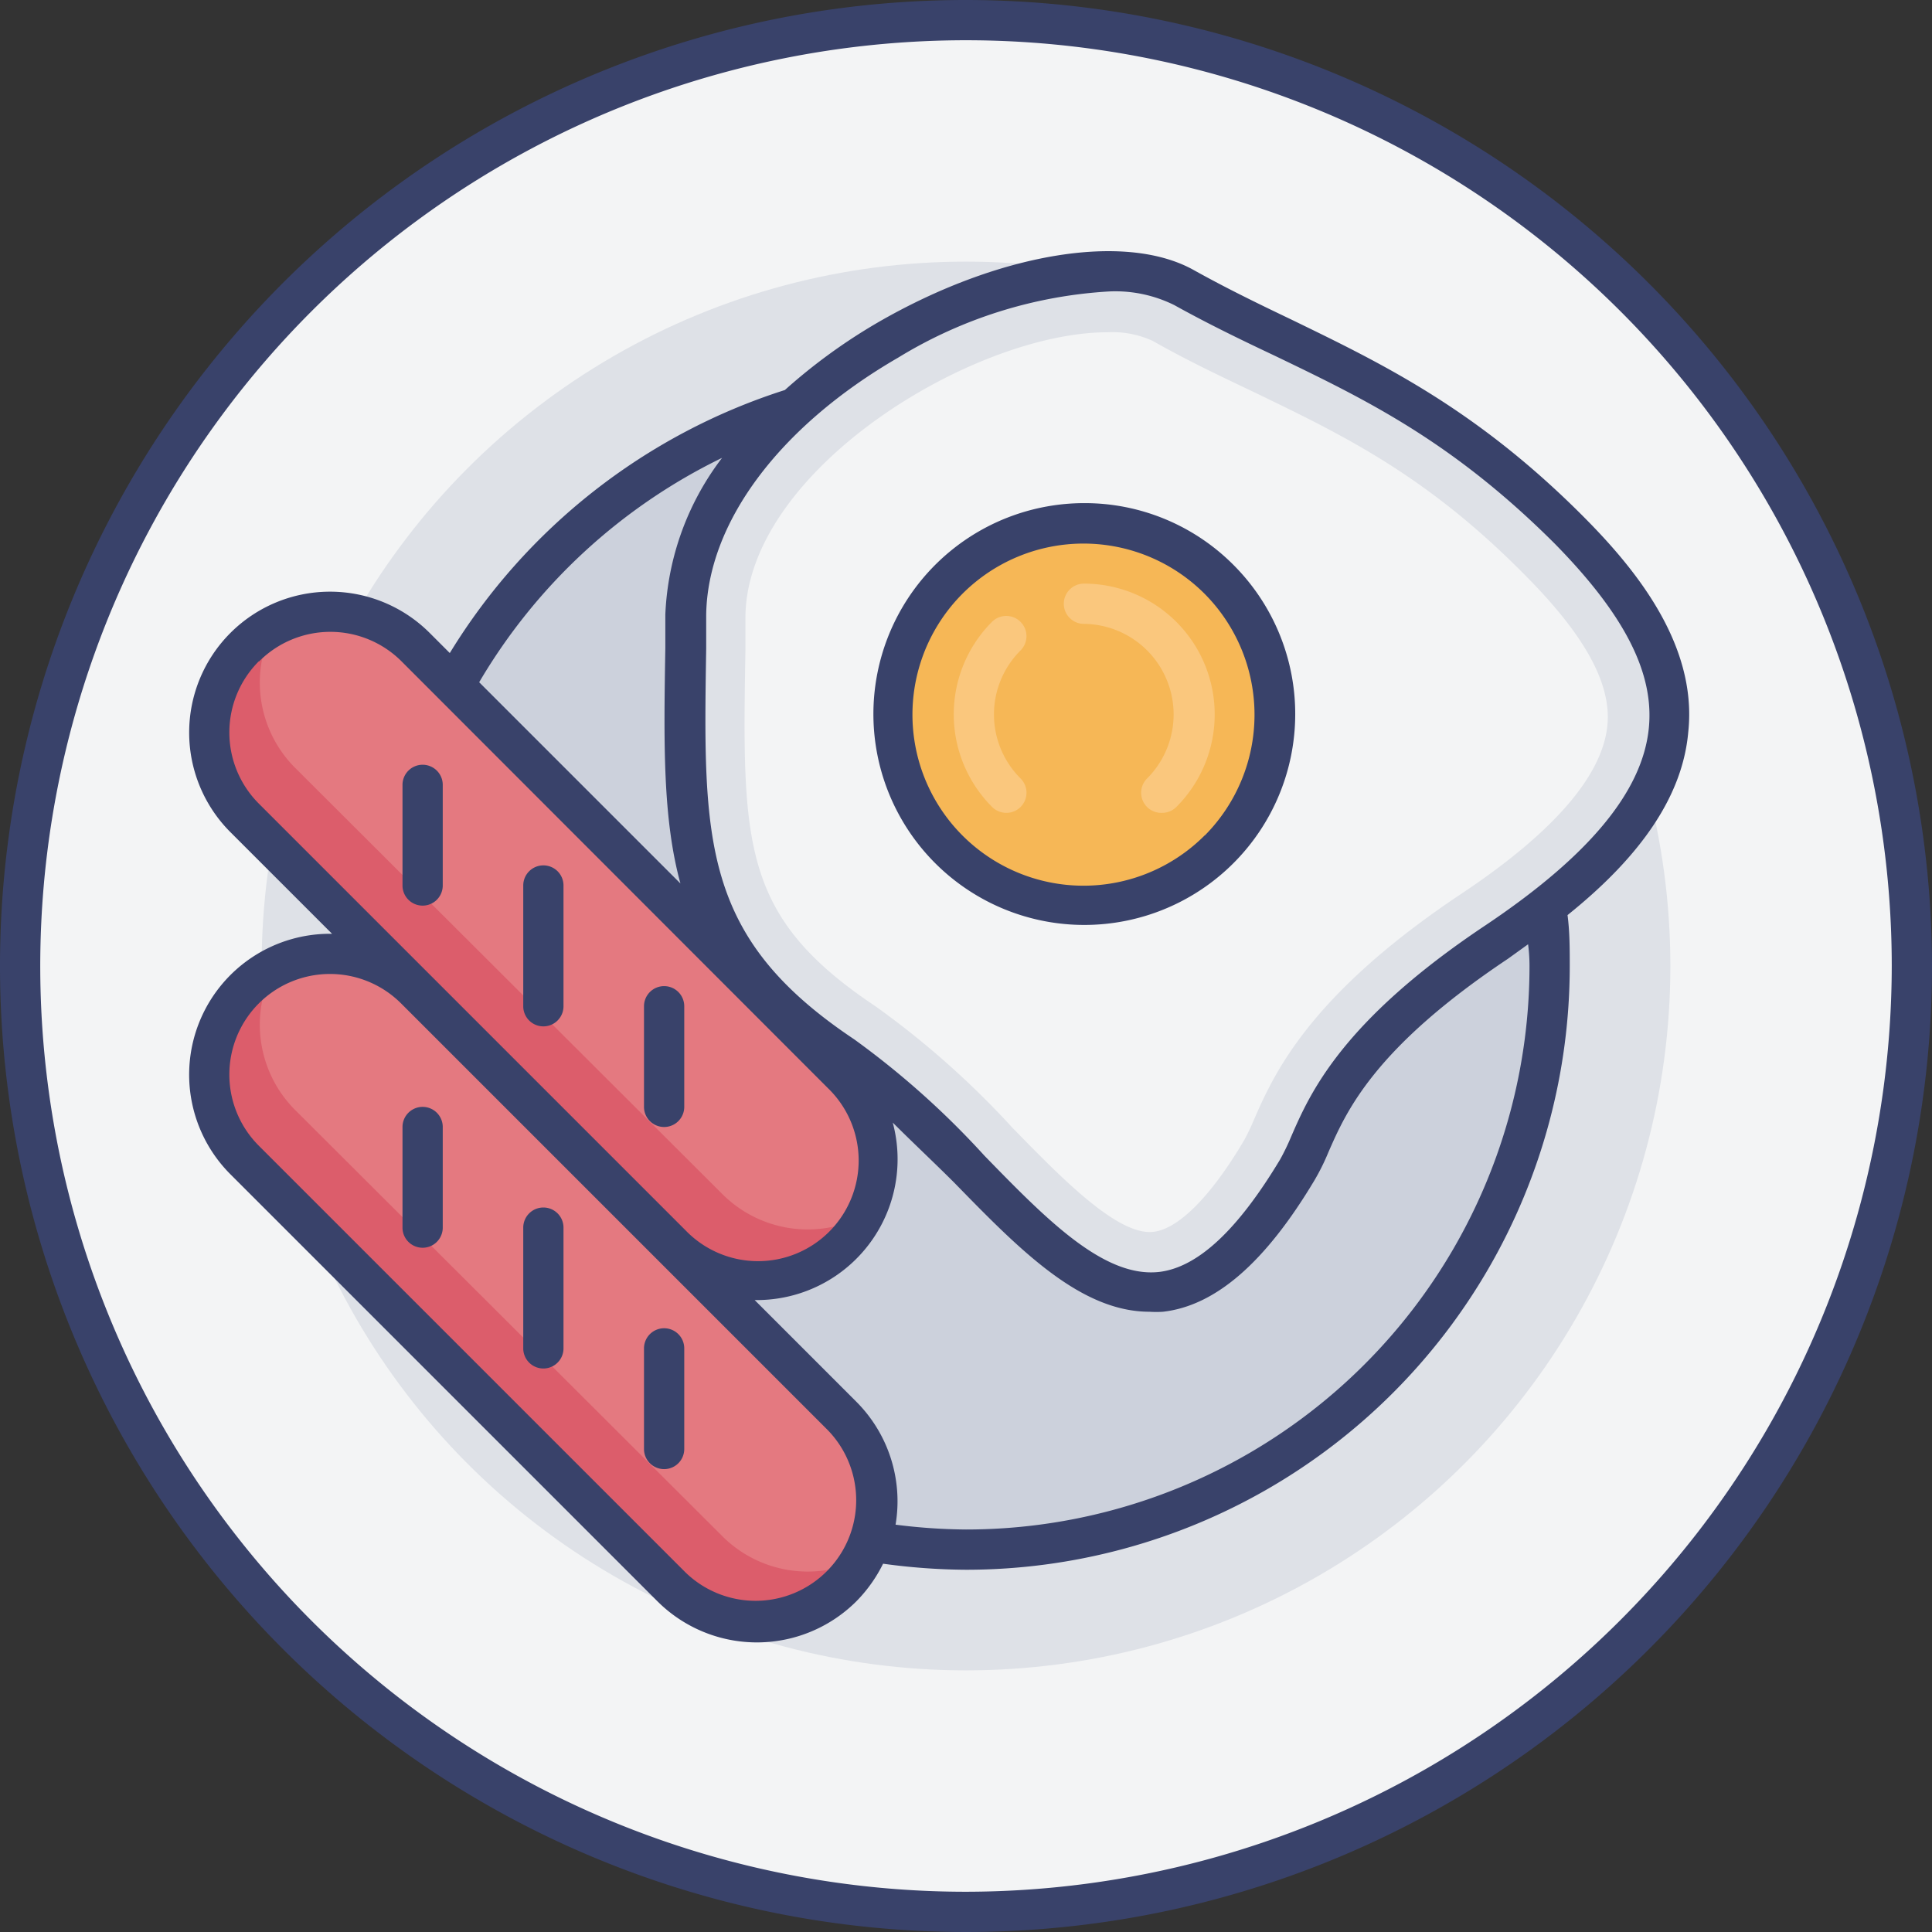 <svg id="Layer_1" data-name="Layer 1" xmlns="http://www.w3.org/2000/svg" viewBox="0 0 96 96"><rect x="0" y="0" width="96" height="96" fill="#333333" stroke="none"/><defs><style>.cls-1{fill:#f3f4f5;}.cls-2{fill:#dee1e7;}.cls-3{fill:#ccd1dc;}.cls-4{fill:#dc5d6b;}.cls-5{fill:#e47980;}.cls-6{fill:#f6b756;}.cls-7{fill:#fac77d;}.cls-8{fill:#39426a;}</style></defs><title>breakfast, egg, sausage, plate, meal, restaurant</title><circle class="cls-1" cx="48" cy="48" r="47"/><circle class="cls-2" cx="48" cy="48" r="35"/><circle class="cls-3" cx="48" cy="48" r="29"/><path class="cls-4" d="M42.91,77.41a5.81,5.81,0,0,1-1.06,1.44,6,6,0,0,1-8.49,0L12.15,57.64a6,6,0,0,1,0-8.49,5.81,5.81,0,0,1,1.44-1.06,6,6,0,0,1,7.05,1.06L41.85,70.36A6,6,0,0,1,42.91,77.41Z"/><path class="cls-5" d="M42.91,77.41a6,6,0,0,1-7-1.06L14.65,55.14a6,6,0,0,1-1.06-7,6,6,0,0,1,7.05,1.06L41.85,70.36A6,6,0,0,1,42.91,77.41Z"/><path class="cls-4" d="M42.91,60.41a5.81,5.81,0,0,1-1.06,1.44,6,6,0,0,1-8.49,0L12.15,40.64a6,6,0,0,1,0-8.49,5.81,5.81,0,0,1,1.44-1.06,6,6,0,0,1,7.05,1.06L41.85,53.36A6,6,0,0,1,42.91,60.41Z"/><path class="cls-5" d="M42.91,60.41a6,6,0,0,1-7-1.06L14.65,38.14a6,6,0,0,1-1.06-7,6,6,0,0,1,7.05,1.06L41.85,53.36A6,6,0,0,1,42.91,60.41Z"/><path class="cls-2" d="M41.84,52.47c-8.49-5.66-7.92-11.07-7.78-21.92.15-11.18,18.39-19.8,24.75-16.26s12,4.95,19.09,12c6.17,6.17,8.48,12.49-3.53,20.5-8.49,5.66-8.75,9.4-9.9,11.32C56,72.27,50.33,58.13,41.84,52.47Z"/><path class="cls-1" d="M57.13,61.22c-1.77,0-4.46-2.76-6.83-5.19A43.59,43.59,0,0,0,43.5,50c-6.67-4.45-6.62-8.06-6.46-17.71l0-1.67c.1-7.28,11.33-14.11,18-14.11a4.78,4.78,0,0,1,2.24.43c1.76,1,3.45,1.79,5.08,2.57,4.37,2.11,8.5,4.1,13.35,9,3,3,4.37,5.44,4.16,7.54-.25,2.5-2.68,5.31-7.24,8.35-7.64,5.09-9.35,9-10.37,11.35a10,10,0,0,1-.44.91C60.1,59.57,58.41,61.22,57.13,61.22Z"/><circle class="cls-6" cx="53.86" cy="35.5" r="9.5"/><path class="cls-7" d="M50,40.39a1,1,0,0,1-.71-.3,6.51,6.51,0,0,1,0-9.19,1,1,0,0,1,1.42,1.42,4.49,4.49,0,0,0,0,6.36A1,1,0,0,1,50,40.39Z"/><path class="cls-7" d="M57.75,40.39A1,1,0,0,1,57,38.68,4.5,4.5,0,0,0,53.86,31a1,1,0,0,1,0-2,6.5,6.5,0,0,1,4.6,11.09A1,1,0,0,1,57.75,40.39Z"/><path class="cls-8" d="M48,0A48,48,0,1,0,96,48,48.05,48.05,0,0,0,48,0Zm0,94A46,46,0,1,1,94,48,46.06,46.06,0,0,1,48,94Z"/><path class="cls-8" d="M78.61,25.6c-5.33-5.33-10-7.56-14.44-9.72-1.59-.76-3.22-1.55-4.87-2.47-3.41-1.89-9.72-.84-15.71,2.63A28,28,0,0,0,39,19.38,30.31,30.31,0,0,0,22.35,32.45l-1-1a7,7,0,0,0-9.9,9.9L16.5,46.4a7,7,0,0,0-5.06,11.94L32.66,79.56a7,7,0,0,0,9.9,0,7.18,7.18,0,0,0,1.32-1.86A31.21,31.21,0,0,0,48,78,30,30,0,0,0,78,48c0-.85,0-1.69-.11-2.53,3.74-3,5.73-6,6-9.11C84.36,31.92,81.1,28.09,78.61,25.6ZM35.88,22.75a13.76,13.76,0,0,0-2.82,7.79l0,1.66c-.08,4.75-.13,8.48.75,11.7l-10-10A28.4,28.4,0,0,1,35.88,22.75Zm-23,10.11a5,5,0,0,1,7.07,0L41.14,54.07a5,5,0,1,1-7.07,7.07L12.86,39.93A5,5,0,0,1,12.86,32.86ZM34.07,78.14,12.86,56.93a5,5,0,0,1,0-7.07,5,5,0,0,1,7.07,0L41.14,71.07a5,5,0,0,1-7.07,7.07ZM76,48A28,28,0,0,1,48,76a29,29,0,0,1-3.5-.24,7,7,0,0,0-1.94-6.1L37.5,64.6h.11a7,7,0,0,0,6.75-8.82c1,1,2.07,2,3.07,3,3.21,3.29,6.24,6.4,9.69,6.4a4.92,4.92,0,0,0,.67,0c2.61-.3,5.08-2.44,7.53-6.54A10.94,10.94,0,0,0,66,57.27c.9-2.06,2.27-5.18,8.93-9.63l1-.72Q76,47.46,76,48Zm5.93-11.83c-.31,3.17-3,6.38-8.12,9.81-7.15,4.77-8.72,8.35-9.65,10.49a11.25,11.25,0,0,1-.55,1.14c-2.12,3.53-4.1,5.36-6,5.59-2.76.32-5.64-2.64-8.69-5.77a42,42,0,0,0-6.48-5.79c-7.58-5.06-7.5-9.85-7.35-19.41l0-1.67c.06-4.58,3.63-9.37,9.54-12.79a22.57,22.57,0,0,1,10.52-3.29,6.6,6.6,0,0,1,3.2.68c1.71.95,3.37,1.75,5,2.52,4.53,2.18,8.81,4.25,13.9,9.33C80.7,30.52,82.2,33.42,81.93,36.17Z"/><path class="cls-8" d="M53.86,25a10.48,10.48,0,1,0,7.43,3.07A10.43,10.43,0,0,0,53.86,25Zm6,16.51a8.5,8.5,0,1,1,0-12A8.52,8.52,0,0,1,59.87,41.51Z"/><path class="cls-8" d="M27,60a1,1,0,0,0-1,1v6a1,1,0,0,0,2,0V61A1,1,0,0,0,27,60Z"/><path class="cls-8" d="M21,55a1,1,0,0,0-1,1v5a1,1,0,0,0,2,0V56A1,1,0,0,0,21,55Z"/><path class="cls-8" d="M33,66a1,1,0,0,0-1,1v5a1,1,0,0,0,2,0V67A1,1,0,0,0,33,66Z"/><path class="cls-8" d="M27,43a1,1,0,0,0-1,1v6a1,1,0,0,0,2,0V44A1,1,0,0,0,27,43Z"/><path class="cls-8" d="M21,38a1,1,0,0,0-1,1v5a1,1,0,0,0,2,0V39A1,1,0,0,0,21,38Z"/><path class="cls-8" d="M33,49a1,1,0,0,0-1,1v5a1,1,0,0,0,2,0V50A1,1,0,0,0,33,49Z"/></svg>